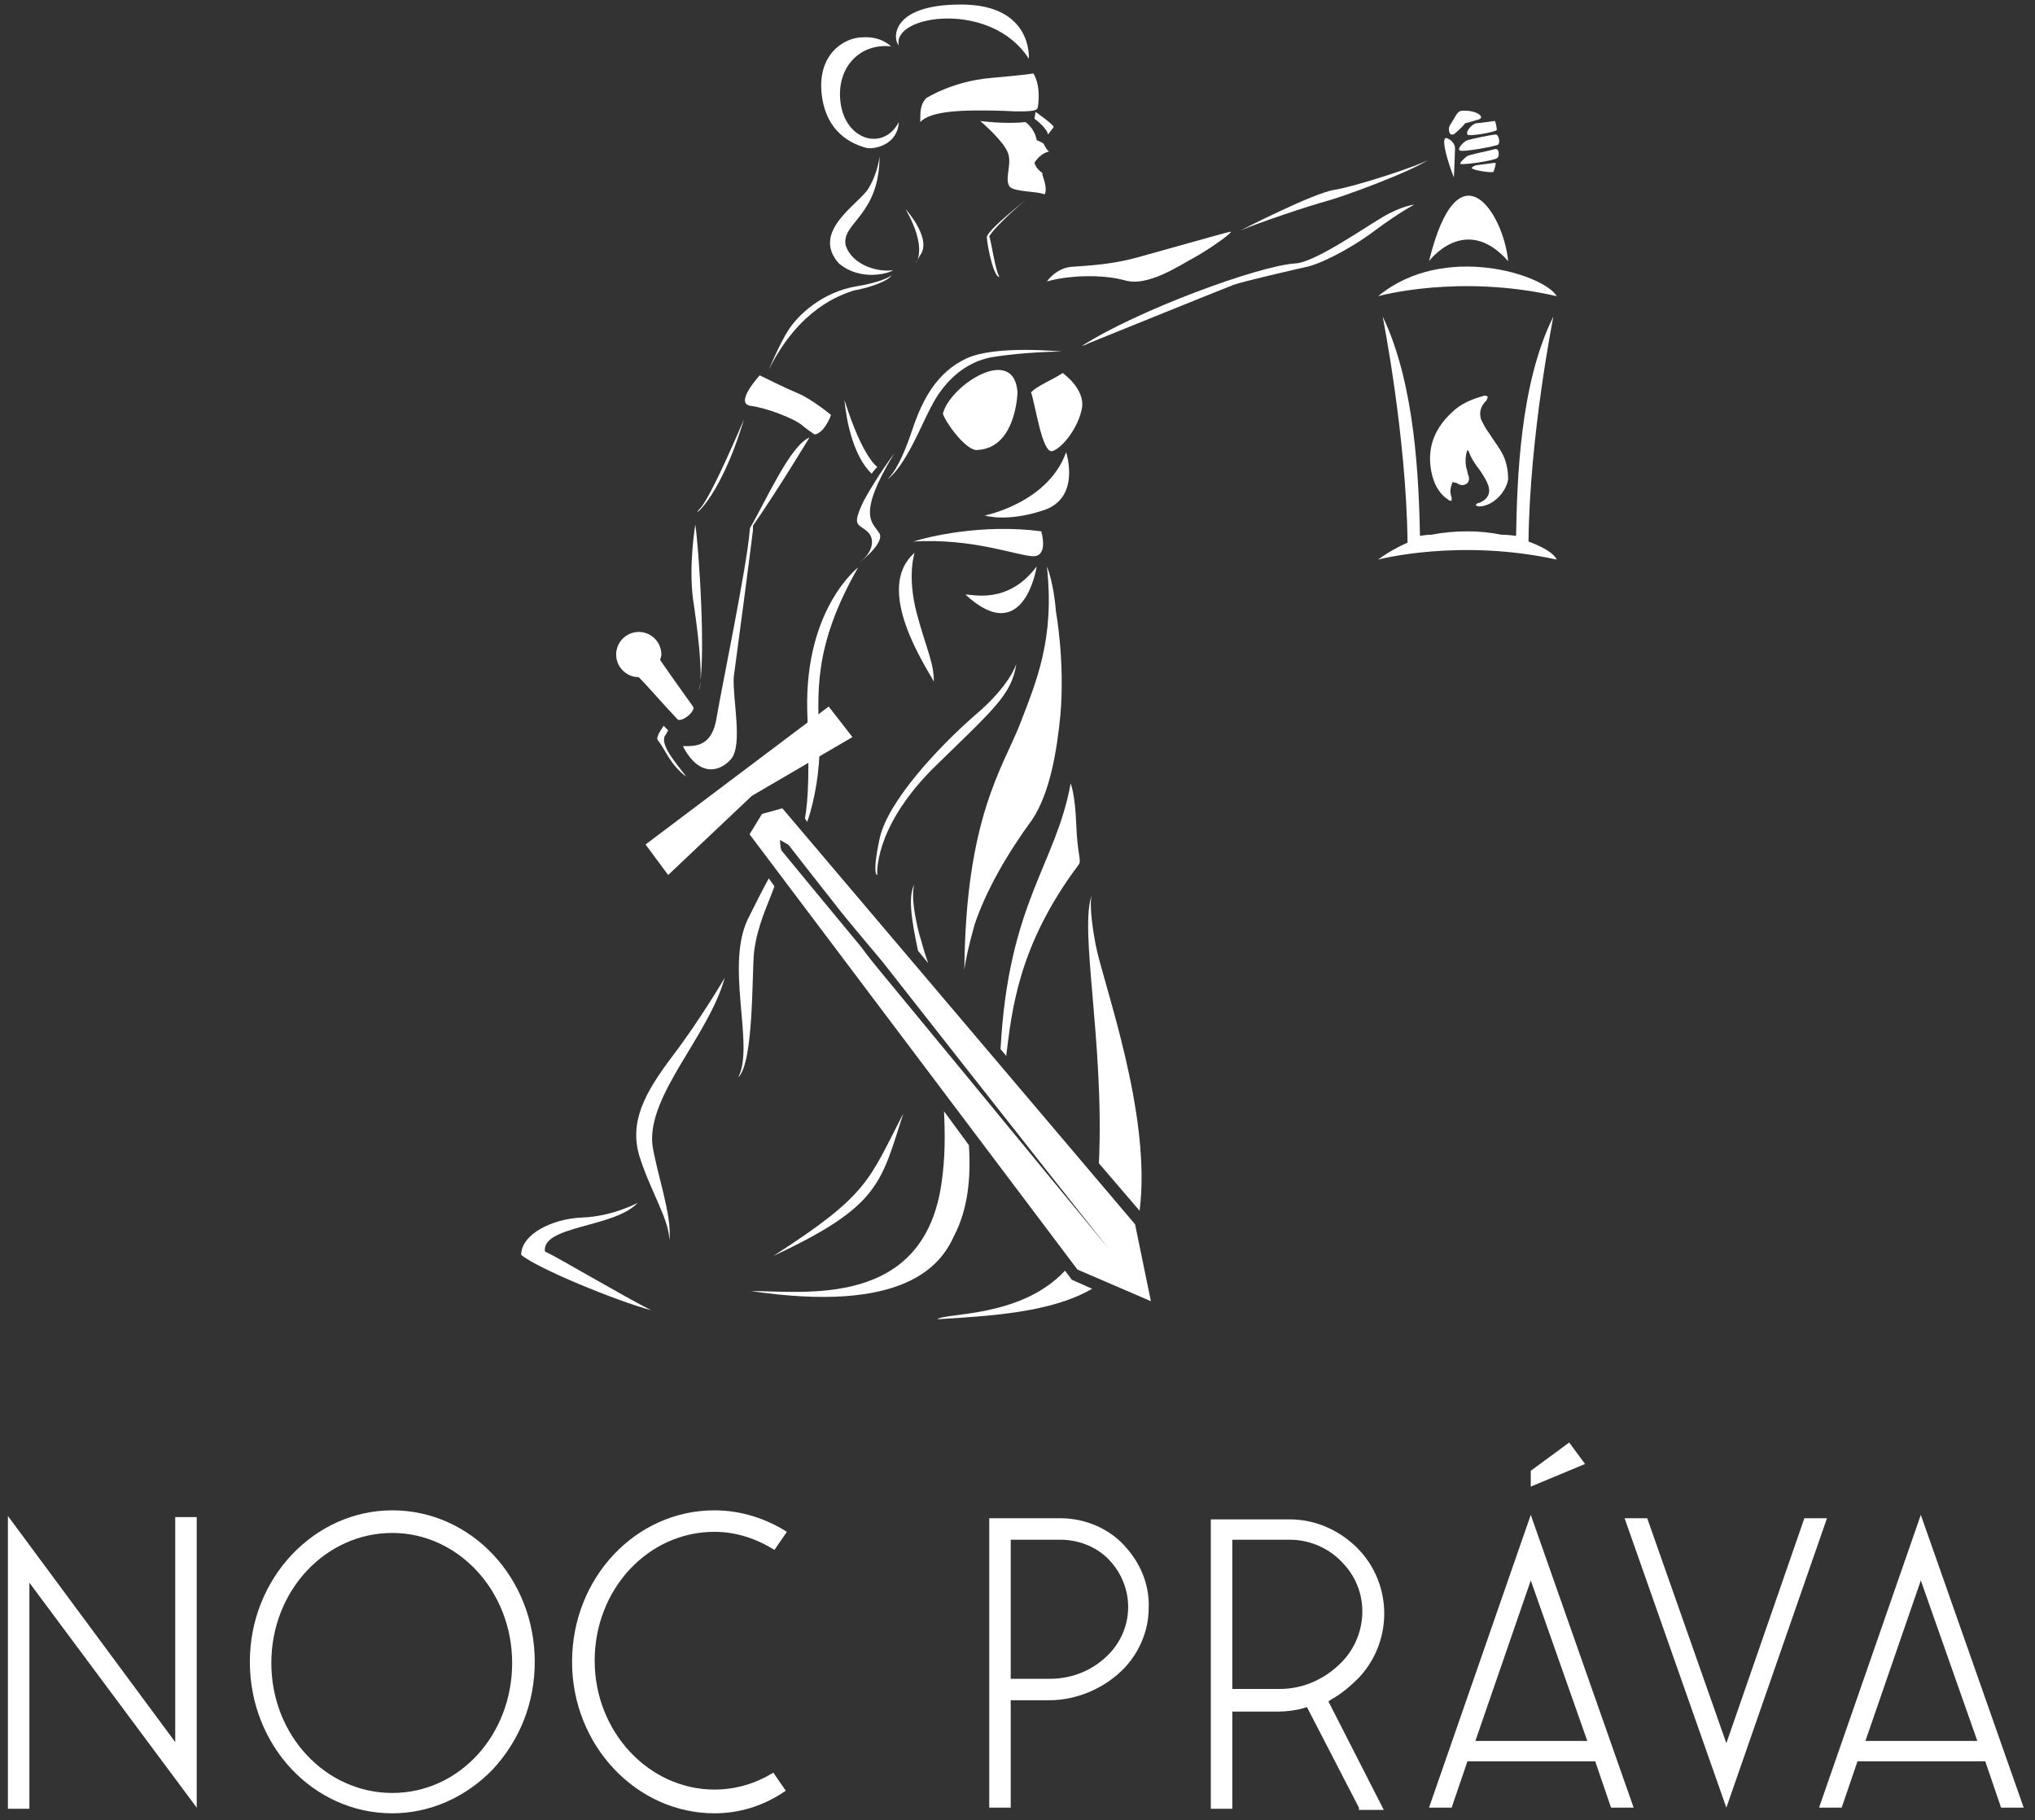<?xml version="1.0" encoding="utf-8"?>
<svg version="1.1" id="Layer_1" xmlns="http://www.w3.org/2000/svg" xmlns:xlink="http://www.w3.org/1999/xlink" x="0px" y="0px"
	 viewBox="0 0 180 161" style="enable-background:new 0 0 180 161;" xml:space="preserve">
<rect x="0" y="0" width="180" height="161" fill="#333333" stroke="none"/>
<style type="text/css">
	.st0{fill:#FFFFFF;}
	.st1{fill-rule:evenodd;clip-rule:evenodd;fill:#FFFFFF;}
</style>
<g>
	<polygon class="st0" points="0.7,160 0.7,134.1 15.5,154.1 15.5,134.2 17.4,134.2 17.4,159.9 2.6,140 2.6,160 	"/>
	<path class="st0" d="M34.7,160.4c-7,0-12.6-6-12.6-13.4c0-7.4,5.7-13.4,12.6-13.4c7,0,12.6,6,12.6,13.4c0,3.6-1.3,6.9-3.7,9.5
		C41.2,159,38,160.4,34.7,160.4 M34.7,135.6c-5.9,0-10.7,5.1-10.7,11.5s4.8,11.5,10.7,11.5c5.9,0,10.6-5.1,10.6-11.5
		S40.5,135.6,34.7,135.6"/>
	<path class="st0" d="M63.2,160.4c-6.9,0-12.6-6-12.6-13.4c0-7.4,5.6-13.4,12.6-13.4c2.3,0,4.5,0.7,6.4,1.9l-1.1,1.6
		c-1.6-1-3.4-1.6-5.3-1.6c-5.9,0-10.6,5.1-10.6,11.4c0,6.3,4.8,11.4,10.6,11.4c1.8,0,3.6-0.5,5.2-1.5l1.1,1.6
		C67.5,159.8,65.3,160.4,63.2,160.4"/>
	<path class="st0" d="M87.5,159.9v-25.6h6.3c2.3,0,4.5,1,5.9,2.7c1.3,1.5,2,3.4,1.9,5.3c0,1.9-0.8,3.8-2.1,5.2
		c-1.7,1.8-4.2,2.9-6.7,2.9h-3.4v9.5H87.5z M89.4,148.5h3.5c2,0,3.9-0.8,5.3-2.3c2.1-2.3,2.1-5.7,0.1-8c-1.1-1.3-2.8-2-4.5-2h-4.4
		V148.5z"/>
	<path class="st0" d="M120.2,159.9l-4.6-8.9l-0.3,0.1c-0.7,0.2-1.5,0.3-2.2,0.3H109v8.6h-1.9v-25.6h7c2.4,0,4.7,1.1,6.3,2.9
		c2.8,3.2,2.7,8-0.2,11.1c-0.7,0.7-1.5,1.4-2.4,1.9l-0.3,0.2l4.9,9.6H120.2z M109,149.4h4.2c2.1,0,4.1-0.9,5.6-2.5
		c2.2-2.4,2.3-6.1,0.1-8.5c-1.2-1.4-3-2.2-4.8-2.2H109V149.4z"/>
	<path class="st0" d="M142.5,159.9l-1.4-4.1h-11.3l-1.4,4.1h-2l9-25.9l9.1,25.9H142.5z M130.5,154h9.9l-5-14.2L130.5,154z"/>
	<polygon class="st0" points="143.7,134.3 145.7,134.3 152.7,154.2 159.6,134.3 161.6,134.3 152.7,159.9 	"/>
	<path class="st0" d="M177,159.9l-1.4-4.1h-11.3l-1.4,4.1h-2l9-25.9l9.1,25.9H177z M165,154h9.9l-5-14.2L165,154z"/>
	<polygon class="st0" points="135.4,131.5 140.2,129.5 138.8,127.6 135.4,130.1 	"/>
	<path class="st1" d="M96.5,79C96.5,79,96.5,79,96.5,79C96.6,79,96.5,79,96.5,79"/>
	<path class="st1" d="M92.1,47c0,0,0.7,2.3-0.8,2.2c-1.5-0.1-5.3-1.6-10.5-1.3C82,47.5,86.9,46.3,92.1,47"/>
	<path class="st1" d="M89.9,58.7c0,0-0.5,1.9-3.7,4.6c-3.2,2.8-7.7,7.6-8.4,10.9c-0.7,3.3-0.2,3.2-0.2,3.2s-0.4-4,4.8-9.3
		C87.8,62.8,89.5,61.5,89.9,58.7"/>
	<path class="st1" d="M91.7,50.1c0,0-1.1,7.3-6.3,2.5C85.8,52.5,89.1,53.6,91.7,50.1"/>
	<path class="st1" d="M80.9,48.9c0,0-0.7,2,0.2,5.4c0.9,3.3,1.5,4.3,1.5,6C82,59.1,77.2,52.1,80.9,48.9"/>
	<path class="st0" d="M68.4,111.1c9.4-4.4,9.5-6.4,11.5-12.6C76.8,104.5,76.8,105.7,68.4,111.1"/>
	<path class="st1" d="M74.7,35.4c0,0,0.3,4.5,2.4,6.5c0.2-0.3,0.5-0.6,0.5-0.6S76.3,40.5,74.7,35.4"/>
	<path class="st1" d="M90,34.7c0,0-0.1,4.9-3.5,5.1c-1,0.2-2.9-2.5-3.1-3.2C84,34.1,89.7,30.4,90,34.7"/>
	<path class="st1" d="M79.1,40.1c0,0-1.5,2-2.7,4.2c-1.1,2.3-0.5,2,0.3,2.7c0.8,0.7,0.4,1.9-0.5,2.6c-0.9,0.7,2.1-1.4,1.6-2.4
		C77.2,46.2,75.7,45.7,79.1,40.1"/>
	<path class="st1" d="M64.1,86.5c-1.4,5.1-6.8,10.3-6.4,14.7c0.3,2.3,1.8,6.4,1.5,8.5c0-1.8-1.6-4.2-2.6-7.3c-1-3.1,0.4-5.7,2.9-9
		S64.1,86.5,64.1,86.5"/>
	<path class="st1" d="M56.4,106.4c0,0-2.2,1.2-4.9,1.3s-5.4,1.5-5.4,3.3c1.4,1.2,8.5,4.1,11.5,4.9c-2.4-1.2-8.3-4.7-9.4-5.2
		C47.9,108.4,54.4,108.6,56.4,106.4"/>
	<path class="st1" d="M67.2,33.2c0,0-2.3,2.5-0.8,2.7c1.5,0.2,3.7,1.1,4.4,1.6c0.7,0.6,1.1,0.8,1.2,0.9c0.1,0.1,0.6-0.1,1-0.7
		c0.4-0.6,0.5-1,0.5-1s-1.7-1.4-2.9-1.9C69.4,34.3,67.6,33.4,67.2,33.2"/>
	<path class="st1" d="M65.8,37.1c0,0-2.9,6.9-3.9,7.9C60.9,46,63.6,44.5,65.8,37.1"/>
	<path class="st1" d="M68,32.7c0,0,1-2.4,1.8-3.6c0.8-1.2,2.9-3.3,6.1-3.8c1.8-0.3,2.9-0.8,3-1c-0.3,0.6-2.2,1.2-3.4,1.4
		C74.3,26.1,70.7,27.3,68,32.7"/>
	<path class="st1" d="M81.9,8.7c0,0,2.3-1.5,5.7-1.8c3.4-0.3,3.8-0.4,3.8-0.4s0.7,0.9,0.4,3c-0.1,0.1,0.3,0.5-3.2,0.3
		c-3.5-0.1-6.3,0-7.2,1C81.4,9.8,81.4,9.3,81.9,8.7"/>
	<path class="st1" d="M92.6,24.9c0,0,0.8-1.2,2.2-1.3c1.4-0.1,3.5-0.2,5.7-0.8c2.2-0.6,7.8-2.2,8.3-2.3c0.5-0.1-1.9,1.6-3.2,2.3
		c-1.3,0.7-4.1,2.6-6.1,2C97.3,24.2,94.3,24.4,92.6,24.9"/>
	<path class="st1" d="M109.7,20.4c0,0,6.4-3.3,8.3-3.6c1.9-0.3,7.7-2.2,8.4-2.7c-1.6,1.1-7.6,3.3-9.1,3.7S111.3,19.7,109.7,20.4"/>
	<path class="st1" d="M93.9,31.1c0,0-5.8-0.6-8.4,0.6c-2.6,1.2-3.9,3.6-4.8,6.3c-0.9,2.7-1.6,3.8-2.2,4.4c1.6-1.2,3-4.8,3.8-6.3
		c0.7-1.4,2.3-3.9,5.4-4.5C90.8,31.1,93.9,31.1,93.9,31.1"/>
	<path class="st1" d="M95.7,30.6c4.8-3.1,15.6-7.1,18.9-7.3c1.7-0.1,6-3.1,7.7-4.1c1.7-1,2.8-1.1,2.8-1.1s-1.2,0.6-3.5,2.3
		c-2.4,1.8-5,3-6,3.2c-0.9,0.2-5.7,1.3-6.5,1.6c-0.8,0.3-12.9,5.2-12.9,5.2C96.1,30.5,95.7,30.6,95.7,30.6"/>
	<path class="st1" d="M78.8,4.1c0,0-0.8-0.9-2.5-0.8c-1.6,0-4.1,1.5-3.6,5.2c0.5,3.7,3.3,4.4,4,4.6c0.7,0.1,2.7-0.3,2.8-2.3
		c-1.3,2.5-4.5,1.7-5.1-1.4C73.8,6.2,75.9,3.8,78.8,4.1"/>
	<path class="st1" d="M77.8,13.8c0,0-0.1,1.4-1,2.9c-0.9,1.4-5.1,3.8-2.6,6.6c1.9,1.6,4.4,0.9,4.8,0.6c-1.3,0.2-3.6-0.4-4.2-2.2
		C74.4,19.7,77.8,19.1,77.8,13.8"/>
	<path class="st1" d="M80.1,18.5c0,0,2.2,2.4,1.4,3.9c-0.2,0.3-0.5,0.9-0.5,0.9S82.1,22,80.1,18.5"/>
	<path class="st1" d="M94,33c0,0,2,1.4,1.7,3.1c-0.3,1.7-1.7,3.5-2.6,3.8c-0.9,0.3-1.5-4-1.9-5.2C91.8,34.1,92.9,33.7,94,33"/>
	<path class="st1" d="M94.3,40c0,0,1.4,4.2-2.2,5.2c-3.1,1-5,0.4-5,0.4S92.7,44.5,94.3,40"/>
	<path class="st1" d="M89.1,13.4c0.5,1-0.3,2.4,0.2,3.1c0.4,0.5,2.5,0.4,3.1,0.7c0.3-0.6-0.2-1.6-0.2-1.8c0,0,0-0.1,0-0.1l0,0
		c-0.6-0.4-0.7-0.9-0.7-0.9c0.3-0.5,0.8-0.9,1.3-1c-0.2-0.1-0.4-0.5-0.5-0.7c-0.3-0.2-0.6-0.3-0.6-0.3c-0.2-1.1-1-1.6-1-1.6
		c-1.9,0.2-4-0.1-4-0.1S88.6,12.3,89.1,13.4"/>
	<path class="st1" d="M91.5,10.5c0,0,1.1,0.8,1.2,1.4c0.2-0.3,0.5-0.6,0.5-0.7c-0.3-0.4-1.6-1.3-1.6-1.3L91.5,10.5z"/>
	<path class="st1" d="M90.7,17.7c0,0-2.5,2.1-3.2,3.2c0.2,0.5,0.5,2.9,0.9,3.6c-0.6,0-1.2-3.5-1.1-3.6C87.5,20.5,88,19.9,90.7,17.7"
		/>
	<path class="st1" d="M93.8,63.2L93.8,63.2c0.4-4.8-0.4-9.1-0.4-9.1c0,0,0,0,0,0c-0.2-2.6-0.8-4-0.8-4c0.7,6.4-0.9,10.1-2.4,14
		c-1.5,3.8-4.8,8.3-4.9,21.7c0.1-0.9,0.4-2.2,0.9-4c1-3,2.9-6.3,5.1-9.3C92.9,70.1,93.5,66.3,93.8,63.2 M87.3,77.9L87.3,77.9
		C87.3,77.9,87.3,78,87.3,77.9C87.3,78,87.3,77.9,87.3,77.9"/>
	<path class="st1" d="M121.9,26.2c0,0,7.1-2,15.8,0C136.6,24.3,127.7,21.4,121.9,26.2"/>
	<path class="st1" d="M135.2,47.9c0.1-9.4,2.2-19.9,2.2-19.9c-3,6-3.2,14.6-3.3,19.4c-0.1,0-0.6-0.1-1.3-0.1c-1.9-0.4-4.1-0.4-6.2,0
		c-0.5,0-0.9,0.1-1,0.1c-0.1-4.8-0.4-13.4-3.3-19.4c0,0,2.1,10.6,2.2,20c-0.9,0.4-1.8,0.9-2.6,1.5c0,0,7.1-1.9,15.8,0
		C137.4,48.9,136.5,48.4,135.2,47.9"/>
	<path class="st1" d="M126.4,23.1c0,0,3.2-4.3,7,0C133,18.9,129,12.5,126.4,23.1"/>
	<path class="st1" d="M68,77.7c-0.5,0.9-1.1,2.1-1.7,3.3c-2.3,4.2,0.5,11.4-1,14.3c1.4-1.3,1.2-9.4,1.4-11.1
		c0.3-2.4,1.2-4.1,1.8-5.8L68,77.7z"/>
	<path class="st1" d="M100.4,108.3L69.2,71.5L67.4,72l-1.1,1.8l29,38.5l6.5,2.8L100.4,108.3z M77.6,85.6c-0.4-0.5-0.9-1.1-1.4-1.8
		c-3.8-4.6-6.7-8.1-7.1-8.6c-0.1-0.4-0.1-0.7-0.1-0.9c0.5,0.3,0.7,0.4,0.7,0.4l0.1,0.1c0.3,0.4,2.1,2.7,4.7,6c1.3,1.6,2.5,3,3.5,4.2
		c0,0,13.8,17.6,20.1,25.5C91.7,102.7,77.6,85.6,77.6,85.6"/>
	<path class="st0" d="M66.6,46.9c0-0.2,0-0.4,0-0.4c2.1-3,5-7.8,5-7.8c-1.7,0.7-3.8,5.5-5.2,7.9c0,0-0.1,0.1-0.1,0.5
		C66,50.4,63.8,61,63.4,63.4c-0.4,2.7-1.9,2.6-3,2.6c1.5,2.9,3.4,2.2,4.3,1.1c1-1.3,0.1-5.2,0.2-7.2C65.1,58.5,66.4,48.6,66.6,46.9"
		/>
	<path class="st1" d="M129.8,11.9c-0.2-0.3,0.5-1,0.8-1c0.3,0,1.5-0.2,1.6-0.2c0.1,0,0.2,0.7,0.2,0.8
		C132.2,11.7,129.9,12.1,129.8,11.9"/>
	<path class="st1" d="M129.1,13.3c-0.2-0.2,0.4-0.8,0.7-0.9c0.3-0.1,2.2-0.5,2.5-0.5c0.3,0,0.4,0.8,0.2,0.9
		C132.4,12.9,129.4,13.5,129.1,13.3"/>
	<path class="st1" d="M129.2,14.5c-0.2,0,0.4-0.6,0.6-0.7c0.1-0.1,1.6-0.4,2-0.5c0.4-0.1,0.6-0.2,0.7,0c0.1,0.2,0.1,0.6-0.1,0.7
		C132.1,14.2,129.6,14.6,129.2,14.5"/>
	<path class="st1" d="M130.2,14.9c-0.1-0.1,0.3-0.3,0.5-0.3c0.1,0,1.5-0.2,1.5-0.2s0.1,0,0.1,0.1c0,0-0.1,0.5-0.2,0.7
		C131.9,15.3,130.5,15.1,130.2,14.9"/>
	<path class="st1" d="M129.3,9.8c-0.4,0-0.6,0.6-1,1.2c-0.3,0.4-0.1,1.2,0.4,0.8c0.1-0.1,0.6-0.5,0.9-0.9c0.5-0.1,1-0.3,1.1-0.3
		C131.5,10.4,130.6,9.7,129.3,9.8"/>
	<path class="st1" d="M128.6,15.7c0,0,0.1-2.2,0.1-2.6c0-0.4-0.4-0.8-0.8-0.9C127.4,12.3,128.2,14.7,128.6,15.7"/>
	<path class="st0" d="M128.5,42.6c-0.2,0.5-0.3,0.9-0.1,1.4c0,0.1,0,0.2,0,0.3c-0.1,0-0.2,0-0.3-0.1c-0.9-0.6-1.3-1.5-1.5-2.5
		c-0.4-2.1,0.3-3.8,1.8-5.2c0.8-0.8,1.8-1.2,2.9-1.5c0.1,0,0.2,0,0.3,0.1c0,0.1-0.1,0.2-0.1,0.3c-0.5,0.5-0.7,1-0.5,1.7
		c0.2,0.4,0.4,0.8,0.7,1.2c0.5,0.8,1.1,1.5,1.4,2.3c0.2,0.6,0.3,1.1,0.3,1.8c-0.2,1.2-1.4,2.4-2.6,2.4c-0.1,0-0.2-0.1-0.3-0.1
		c0.1-0.1,0.1-0.1,0.2-0.2c0,0,0,0,0.1,0c1-0.4,1.1-1.1,0.7-1.9c-0.2-0.4-0.4-0.7-0.6-1c-0.4-0.5-0.8-1.1-1-1.7c0,0,0,0-0.1-0.1
		c-0.2,0.5-0.2,1.1-0.1,1.6c0.1,0.2,0.1,0.5,0.2,0.7c0.1,0.3,0,0.6-0.2,0.7c-0.3,0.2-0.6,0.1-0.9-0.1
		C128.6,42.7,128.6,42.7,128.5,42.6"/>
	<path class="st1" d="M91,5.2c0,0,0.4-4.8-6-4.8c-6.4,0-6,3.2-5.5,3.6C78.9,1.3,87.7,0,91,5.2"/>
	<path class="st1" d="M58.8,65.1c0.1-0.1,0.2-0.3,0.3-0.5c0,0-0.1-0.1-0.1-0.1c-0.1-0.1-0.2-0.2-0.3-0.3c-0.4,0.6-0.7,1.1-0.5,1.3
		c0.6,0.7,1.1,2.2,2.5,3.2C59.9,67.6,58.4,66,58.8,65.1"/>
	<path class="st1" d="M61.3,62.5c-1.3-1.8-2.2-3.1-2.9-4.1c0-0.2,0.1-0.3,0.1-0.5c0-1.1-0.9-2-2-2c-1.1,0-2,0.9-2,2c0,1.1,0.9,2,2,2
		c0,0,0,0,0,0c0.8,0.8,1.8,2,3.4,3.7C60.2,64,61.6,62.9,61.3,62.5"/>
	<path class="st1" d="M61.5,46.4c0,0-0.6,3.6-0.2,6.6c0.3,2,1,7,0.5,8.1C62.5,58.6,61.8,48.3,61.5,46.4"/>
	<path class="st1" d="M71.2,72.4l0.2,0.3c0.7-2,1.1-4.6,1.1-6.8c-0.2-4.6-0.6-8.7,3.4-15.7c0,0-4.7,3.6-4.5,12.6
		C71.6,68.2,71.5,70.7,71.2,72.4"/>
	<path class="st0" d="M80.8,78.2C80.9,78.1,80.9,78.1,80.8,78.2C80.9,78.1,80.9,78.1,80.8,78.2"/>
	<path class="st0" d="M83.5,98.3c0.1,2.1,0.1,4.1-0.2,6.2c-1.5,11.3-12.2,9.7-16.9,9.7c13.5,2,16.8-2.2,18-4.9
		c1.2-2.3,1.5-5.1,1.3-8L83.5,98.3z"/>
	<path class="st0" d="M82.1,85.2c-0.4-1.1-0.6-2-0.8-2.6c-0.8-3.2-0.5-4.2-0.4-4.4c-0.6,1-0.3,3.1,0.3,5.9L82.1,85.2z"/>
	<path class="st0" d="M96.5,79C96.5,79,96.5,79,96.5,79C96.6,79,96.5,79,96.5,79"/>
	<path class="st0" d="M97.2,102.9l3.6,4.2c1.1-8.6-3.3-20.3-3.9-23.6c-0.6-3.2-0.4-4.2-0.3-4.4C95.4,82.1,97.7,92.2,97.2,102.9"/>
	<path class="st0" d="M94.8,113.2l-0.6-0.8c-3.9,4.2-10.6,3.7-11.3,4.3c4.8-0.3,10.1-0.6,13.7-2.7L94.8,113.2z"/>
	<path class="st1" d="M89,93.4c0.5-3.9,1-9.7,6.4-16.9c0.3-0.4-0.1-0.8-0.2-3.5c-0.1-2.8-0.5-3.7-0.5-3.7
		c-1.3,7.2-5.5,10.5-6.2,23.5L89,93.4z"/>
	<polygon class="st0" points="75.4,65.2 66.5,70.4 59.1,77.4 57.1,74.7 73.3,62.5 	"/>
</g>
</svg>
